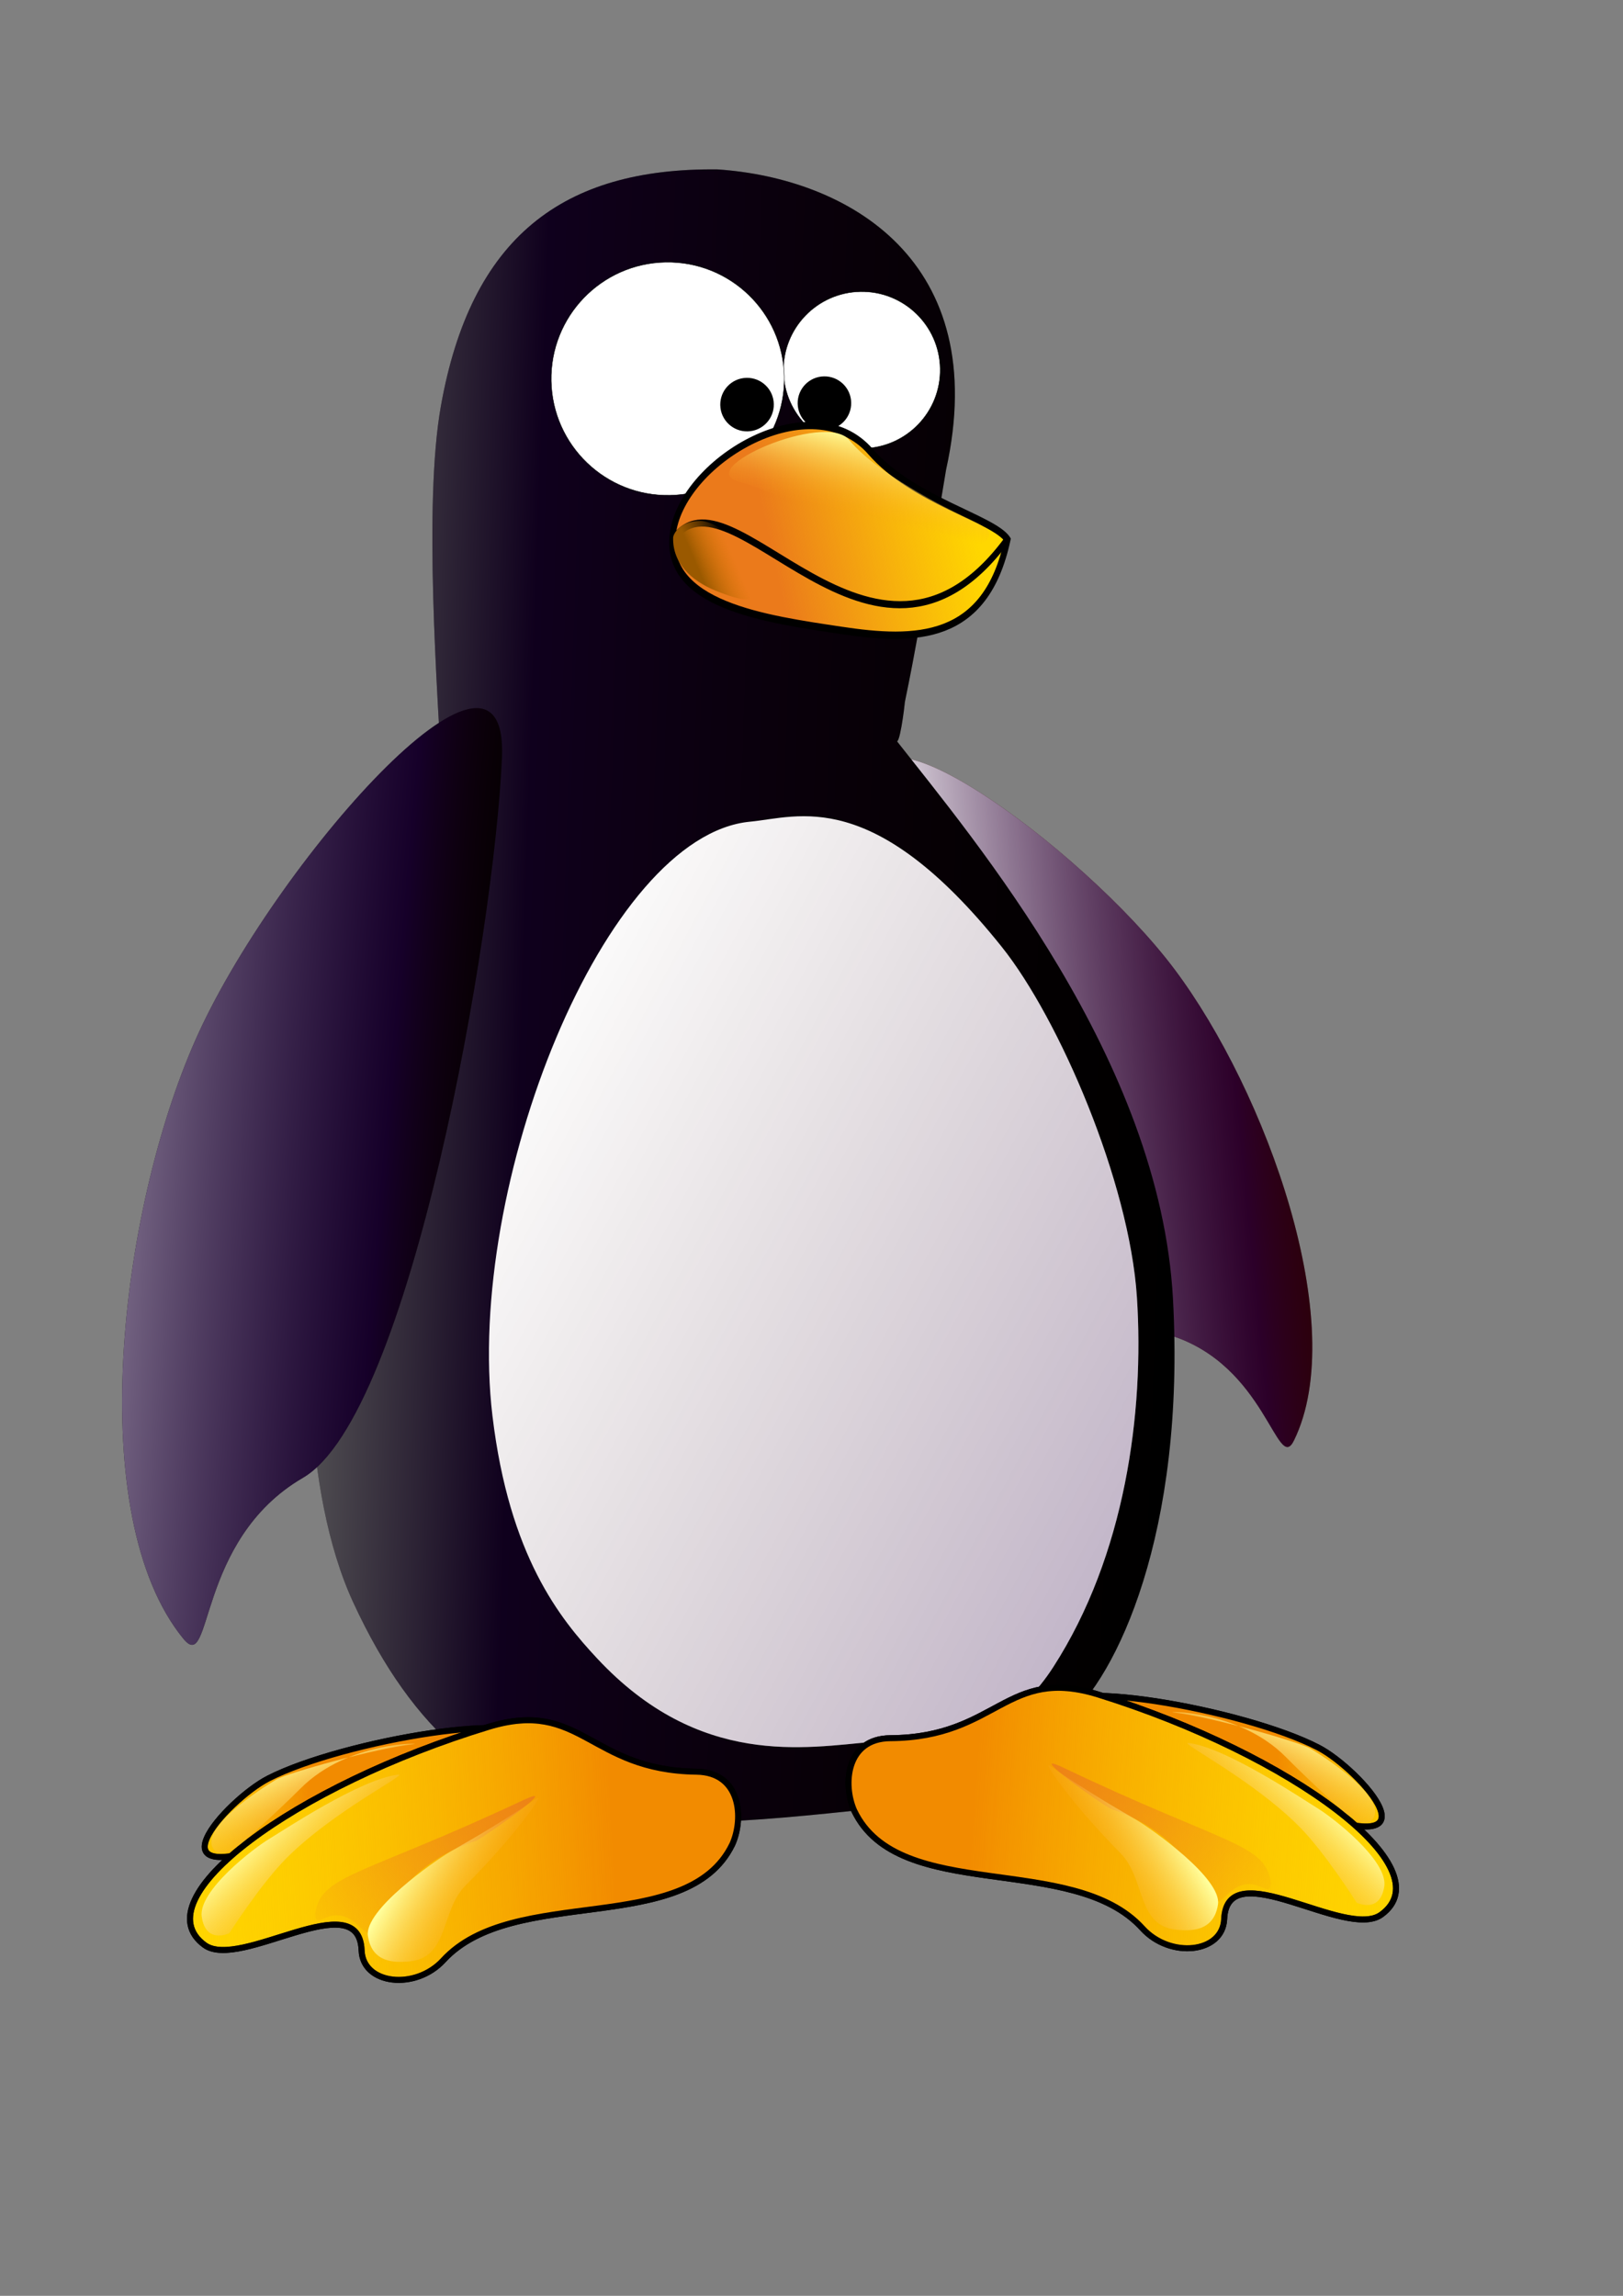 <?xml version="1.0"?><svg width="793.701" height="1122.52" xmlns="http://www.w3.org/2000/svg" xmlns:xlink="http://www.w3.org/1999/xlink">
 <rect width="100%" height="100%" fill="#808080" stroke="none"/>
 <title>Penguin</title>
 <defs>
  <linearGradient id="linearGradient3749">
   <stop stop-color="#ffffff" id="stop3751" offset="0"/>
   <stop stop-color="#2c0053" offset="0.252" id="stop3753"/>
   <stop stop-color="#2c0000" stop-opacity="0" id="stop3755" offset="1"/>
  </linearGradient>
  <linearGradient id="linearGradient3723">
   <stop stop-color="#ffffff" id="stop3725" offset="0"/>
   <stop stop-color="#2c0053" stop-opacity="0.498" offset="0.799" id="stop3727"/>
   <stop stop-color="#2c0000" stop-opacity="0" id="stop3729" offset="1"/>
  </linearGradient>
  <linearGradient id="linearGradient3699">
   <stop stop-color="#ffffff" offset="0" id="stop3701"/>
   <stop stop-color="#2c0053" stop-opacity="0.498" id="stop3703" offset="0.749"/>
   <stop stop-color="#2c0000" stop-opacity="0" offset="1" id="stop3705"/>
  </linearGradient>
  <linearGradient id="linearGradient3687">
   <stop stop-color="#ffffff" offset="0" id="stop3689"/>
   <stop stop-color="#2c0053" stop-opacity="0.498" id="stop3691" offset="0.16"/>
   <stop stop-color="#2c0000" stop-opacity="0" offset="1" id="stop3693"/>
  </linearGradient>
  <linearGradient id="linearGradient3663">
   <stop stop-color="#ffffff" id="stop3665" offset="0"/>
   <stop stop-color="#2c0053" stop-opacity="0.498" offset="0.5" id="stop3685"/>
   <stop stop-color="#2c0000" stop-opacity="0" id="stop3667" offset="1"/>
  </linearGradient>
  <linearGradient id="linearGradient3268">
   <stop stop-color="#9a5900" id="stop3270" offset="0"/>
   <stop stop-color="#cd7300" stop-opacity="0" id="stop3272" offset="1"/>
  </linearGradient>
  <linearGradient id="linearGradient3219">
   <stop stop-color="#ffd700" id="stop3221" offset="0"/>
   <stop stop-color="#ffd700" stop-opacity="0" id="stop3223" offset="1"/>
  </linearGradient>
  <linearGradient id="linearGradient3272">
   <stop stop-color="#ffff9b" id="stop3274" offset="0"/>
   <stop stop-color="#f99e1b" stop-opacity="0" id="stop3276" offset="1"/>
  </linearGradient>
  <linearGradient id="linearGradient3261">
   <stop stop-color="#eb7a1b" id="stop3263" offset="0"/>
   <stop stop-color="#ef871b" stop-opacity="0" id="stop3265" offset="1"/>
  </linearGradient>
  <linearGradient id="linearGradient3224">
   <stop stop-color="#f28b00" id="stop3226" offset="0"/>
   <stop stop-color="#ffd700" stop-opacity="0" id="stop3228" offset="1"/>
  </linearGradient>
  <linearGradient y2="674.375" x2="358.02" y1="674.244" x1="365.111" gradientUnits="userSpaceOnUse" id="linearGradient3384" xlink:href="#linearGradient3224"/>
  <linearGradient y2="676.424" x2="356.372" y1="675.181" x1="378.741" gradientUnits="userSpaceOnUse" id="linearGradient3386" xlink:href="#linearGradient3224"/>
  <linearGradient y2="680.081" x2="364.012" y1="671.598" x1="374.976" gradientUnits="userSpaceOnUse" id="linearGradient3388" xlink:href="#linearGradient3261"/>
  <linearGradient y2="678.651" x2="364.4" y1="675.951" x1="361.128" gradientUnits="userSpaceOnUse" id="linearGradient3390" xlink:href="#linearGradient3272"/>
  <linearGradient y2="678.651" x2="364.4" y1="676.481" x1="360.818" gradientTransform="translate(8.009,-0.177)" gradientUnits="userSpaceOnUse" id="linearGradient3392" xlink:href="#linearGradient3272"/>
  <linearGradient y2="678.651" x2="364.4" y1="675.951" x1="361.128" gradientTransform="translate(0.221,-3.407)" gradientUnits="userSpaceOnUse" id="linearGradient3394" xlink:href="#linearGradient3272"/>
  <linearGradient y2="674.375" x2="358.02" y1="674.244" x1="365.111" gradientUnits="userSpaceOnUse" id="linearGradient3396" xlink:href="#linearGradient3224"/>
  <linearGradient y2="676.424" x2="356.372" y1="675.181" x1="378.741" gradientUnits="userSpaceOnUse" id="linearGradient3398" xlink:href="#linearGradient3224"/>
  <linearGradient y2="680.081" x2="364.012" y1="671.598" x1="374.976" gradientUnits="userSpaceOnUse" id="linearGradient3400" xlink:href="#linearGradient3261"/>
  <linearGradient y2="678.651" x2="364.4" y1="675.951" x1="361.128" gradientUnits="userSpaceOnUse" id="linearGradient3402" xlink:href="#linearGradient3272"/>
  <linearGradient y2="678.651" x2="364.4" y1="676.481" x1="360.818" gradientTransform="translate(8.009,-0.177)" gradientUnits="userSpaceOnUse" id="linearGradient3404" xlink:href="#linearGradient3272"/>
  <linearGradient y2="678.651" x2="364.4" y1="675.951" x1="361.128" gradientTransform="translate(0.221,-3.407)" gradientUnits="userSpaceOnUse" id="linearGradient3406" xlink:href="#linearGradient3272"/>
  <linearGradient gradientUnits="userSpaceOnUse" y2="607.451" x2="392.779" y1="608.912" x1="382.851" id="linearGradient3225" xlink:href="#linearGradient3261"/>
  <linearGradient y2="607.451" x2="392.779" y1="608.912" x1="382.851" gradientUnits="userSpaceOnUse" id="linearGradient3235" xlink:href="#linearGradient3261"/>
  <linearGradient gradientUnits="userSpaceOnUse" y2="609.375" x2="390.684" y1="609.375" x1="385.362" id="linearGradient3245" xlink:href="#linearGradient3272"/>
  <linearGradient gradientUnits="userSpaceOnUse" y2="609.275" x2="386.748" y1="606.719" x1="389.581" id="linearGradient3254" xlink:href="#linearGradient3272"/>
  <linearGradient gradientUnits="userSpaceOnUse" y2="611.26" x2="381.338" y1="611.889" x1="379.767" id="linearGradient3274" xlink:href="#linearGradient3268"/>
  <linearGradient gradientTransform="matrix(10.21,0,0,10.21,-3506.461,-5979.209)" gradientUnits="userSpaceOnUse" y2="631.768" x2="372.566" y1="675.094" x1="411.044" id="linearGradient3683" xlink:href="#linearGradient3687"/>
  <linearGradient gradientTransform="matrix(10.21,0,0,10.21,-3506.461,-5979.209)" y2="638.254" x2="409.934" y1="642.908" x1="391.385" gradientUnits="userSpaceOnUse" id="linearGradient3696" xlink:href="#linearGradient3699"/>
  <linearGradient y2="638.254" x2="409.934" y1="642.908" x1="391.385" gradientTransform="matrix(10.21,0,0,10.21,-3506.461,-5979.209)" gradientUnits="userSpaceOnUse" id="linearGradient3711" xlink:href="#linearGradient3699"/>
  <linearGradient gradientUnits="userSpaceOnUse" y2="565.4" x2="274.611" y1="429.611" x1="20.874" id="linearGradient3721" xlink:href="#linearGradient3723"/>
  <linearGradient gradientUnits="userSpaceOnUse" y2="477.04" x2="603.434" y1="423.997" x1="180.506" id="linearGradient3747" xlink:href="#linearGradient3749"/>
  <linearGradient y2="0.5" x2="1" y1="0.641" x1="0.111" id="linearGradient3806" xlink:href="#linearGradient3699"/>
  <linearGradient y2="0.5" x2="1" y1="0.434" x1="0" id="linearGradient3808" xlink:href="#linearGradient3749"/>
  <linearGradient y2="0.656" x2="-0.059" y1="0.64" x1="0.417" id="linearGradient3810" xlink:href="#linearGradient3224"/>
  <linearGradient y2="0.594" x2="-0.09" y1="0.5" x1="0.791" id="linearGradient3812" xlink:href="#linearGradient3224"/>
  <linearGradient y2="1.045" x2="-0.059" y1="-0.075" x1="1.075" id="linearGradient3814" xlink:href="#linearGradient3261"/>
  <linearGradient y2="0.751" x2="0.615" y1="0.445" x1="0.229" id="linearGradient3816" xlink:href="#linearGradient3272"/>
  <linearGradient y2="0.718" x2="0.722" y1="0.469" x1="0.226" id="linearGradient3818" xlink:href="#linearGradient3272"/>
  <linearGradient y2="0.74" x2="0.603" y1="0.322" x1="0.241" id="linearGradient3820" xlink:href="#linearGradient3272"/>
  <linearGradient y2="0.179" x2="0.092" y1="1.151" x1="1.329" id="linearGradient3822" xlink:href="#linearGradient3687"/>
  <linearGradient y2="0.656" x2="-0.059" y1="0.64" x1="0.417" id="linearGradient3824" xlink:href="#linearGradient3224"/>
  <linearGradient y2="0.594" x2="-0.09" y1="0.5" x1="0.791" id="linearGradient3826" xlink:href="#linearGradient3224"/>
  <linearGradient y2="1.045" x2="-0.059" y1="-0.075" x1="1.075" id="linearGradient3828" xlink:href="#linearGradient3261"/>
  <linearGradient y2="0.751" x2="0.615" y1="0.445" x1="0.229" id="linearGradient3830" xlink:href="#linearGradient3272"/>
  <linearGradient y2="0.718" x2="0.722" y1="0.469" x1="0.226" id="linearGradient3832" xlink:href="#linearGradient3272"/>
  <linearGradient y2="0.74" x2="0.603" y1="0.322" x1="0.241" id="linearGradient3834" xlink:href="#linearGradient3272"/>
  <linearGradient y2="0.372" x2="0.87" y1="0.553" x1="0.262" id="linearGradient3836" xlink:href="#linearGradient3261"/>
  <linearGradient y2="0.682" x2="0.445" y1="0.238" x1="0.673" id="linearGradient3838" xlink:href="#linearGradient3272"/>
  <linearGradient y2="0.441" x2="0.713" y1="0.609" x1="0.316" id="linearGradient3840" xlink:href="#linearGradient3268"/>
  <linearGradient y2="0.5" x2="1" y1="0.204" x1="-0.365" id="linearGradient3842" xlink:href="#linearGradient3723"/>
 </defs>
 <g>
  <title>Layer 1</title>
  <g id="layer1">
   <rect fill="#ffffff" stroke="#000000" stroke-width="0.43" stroke-miterlimit="4" stroke-dashoffset="0" y="574.325" x="312.262" height="143.57" width="119.57" id="rect2383"/>
  </g>
  <g id="layer2">
   <g id="g3757">
    <g id="g3707">
     <path fill="#2c0000" d="m574.264,473.789c-45.17,-60.099 -161.259,-143.561 -143.895,-81.455c18.804,67.257 94.451,245.95 141.69,260.478c47.239,14.529 52.509,68.268 60.742,51.48c27.608,-56.295 -13.367,-170.405 -58.537,-230.504l0,0z" id="path3659"/>
     <path fill="url(#linearGradient3806)" id="path3661" d="m574.264,473.789c-45.17,-60.099 -161.259,-143.561 -143.895,-81.455c18.804,67.257 94.451,245.95 141.69,260.478c47.239,14.529 52.509,68.268 60.742,51.48c27.608,-56.295 -13.367,-170.405 -58.537,-230.504l0,0z"/>
    </g>
    <path fill="#000000" d="m350.931,82.831c-75.826,-0.874 -120.663,33.289 -135.327,115.71c-8.622,48.465 -1.534,140.809 0.609,184.042c4.392,15.737 7.21,39.574 -6.214,60.297c-40.86,78.209 -44.248,91.01 -53.077,145.51c-8.828,54.5 -9.175,140.756 15.707,194.846c60.259,130.997 153.034,110.955 277.308,98.817c58.701,-5.733 60.271,-32.277 71.597,-41.608c24.32,-20.035 58.391,-90.788 52.08,-205.565c-6.42,-116.771 -96.771,-223.768 -135.626,-273.291c1.758,5.733 4.465,-17.157 4.429,-17.418c0.103,-2.666 3.536,-12.591 20.249,-114.498c22.635,-102.271 -47.919,-142.503 -111.736,-146.844z" id="path3156"/>
    <path opacity="0.35" fill="url(#linearGradient3808)" id="path3739" d="m350.931,82.831c-75.826,-0.874 -120.663,33.289 -135.327,115.71c-8.622,48.465 -1.534,140.809 0.609,184.042c4.392,15.737 7.21,39.574 -6.214,60.297c-40.86,78.209 -44.248,91.01 -53.077,145.51c-8.828,54.5 -9.175,140.756 15.707,194.846c60.259,130.997 153.034,110.955 277.308,98.817c58.701,-5.733 60.271,-32.277 71.597,-41.608c24.32,-20.035 58.391,-90.788 52.08,-205.565c-6.42,-116.771 -96.771,-223.768 -135.626,-273.291c1.758,5.733 4.465,-17.157 4.429,-17.418c0.103,-2.666 3.536,-12.591 20.249,-114.498c22.635,-102.271 -47.919,-142.503 -111.736,-146.844z"/>
    <path fill="#ffffff" stroke="#000000" stroke-width="0.2" stroke-miterlimit="4" stroke-dashoffset="0" d="m459.775,180.199c0.399,21.163 -16.433,38.642 -37.595,39.041c-21.163,0.399 -38.642,-16.433 -39.041,-37.595c-0.399,-21.163 16.433,-38.642 37.595,-39.041c21.163,-0.399 38.642,16.433 39.041,37.595z" id="path3199"/>
    <path fill="#ffffff" stroke="#000000" stroke-width="0.2" stroke-miterlimit="4" stroke-dashoffset="0" id="path3197" d="m383.519,184.115c0.594,31.467 -24.434,57.457 -55.901,58.051c-31.467,0.594 -57.457,-24.434 -58.051,-55.901c-0.594,-31.467 24.434,-57.457 55.901,-58.051c31.467,-0.594 57.457,24.434 58.051,55.901z"/>
    <g id="g3288" transform="matrix(10.115 1.386 -1.386 10.115 -2563.19 -6449.29)">
     <g id="g3250">
      <path fill="#ffd700" stroke="#000000" stroke-width="0.287" stroke-miterlimit="4" stroke-dashoffset="0" d="m367.747,673.735c-0.093,0.413 -5.128,2.05 -7.639,3.427c-6.668,3.658 -3.163,-1.472 -1.315,-2.762c3.276,-2.287 12.445,-5.169 12.305,-3.321c-0.125,1.657 -2.986,-0.021 -3.351,2.656z" id="path3213"/>
      <path fill="url(#linearGradient3810)" id="path3232" d="m367.747,673.735c-0.093,0.413 -5.128,2.05 -7.639,3.427c-6.668,3.658 -3.163,-1.472 -1.315,-2.762c3.276,-2.287 12.445,-5.169 12.305,-3.321c-0.125,1.657 -2.986,-0.021 -3.351,2.656z"/>
      <path fill="none" stroke="#000000" stroke-width="0.287" stroke-miterlimit="4" stroke-dashoffset="0" d="m367.747,673.735c-0.093,0.413 -5.128,2.05 -7.639,3.427c-6.668,3.658 -3.163,-1.472 -1.315,-2.762c3.276,-2.287 12.445,-5.169 12.305,-3.321c-0.125,1.657 -2.986,-0.021 -3.351,2.656z" id="path3248"/>
      <path fill="#ffd700" stroke="#000000" stroke-width="0.287" stroke-miterlimit="4" stroke-dashoffset="0" d="m381.231,674.516c-1.545,4.721 -10.126,3.292 -12.96,7.375c-1.12,1.614 -3.654,1.682 -3.938,0.065c-0.557,-3.161 -5.64,1.763 -7.487,0.764c-3.323,-1.796 3.235,-8.136 12.06,-12.201c4.214,-1.941 5.054,1.407 10.156,0.778c2.106,-0.26 2.56,1.896 2.17,3.218z" id="path3210"/>
      <path fill="url(#linearGradient3812)" id="path3222" d="m381.231,674.516c-1.545,4.721 -10.126,3.292 -12.96,7.375c-1.12,1.614 -3.654,1.682 -3.938,0.065c-0.557,-3.161 -5.64,1.763 -7.487,0.764c-3.323,-1.796 3.235,-8.136 12.06,-12.201c4.214,-1.941 5.054,1.407 10.156,0.778c2.106,-0.26 2.56,1.896 2.17,3.218z"/>
      <path fill="none" stroke="#000000" stroke-width="0.287" stroke-miterlimit="4" stroke-dashoffset="0" d="m381.231,674.516c-1.545,4.721 -10.126,3.292 -12.96,7.375c-1.12,1.614 -3.654,1.682 -3.938,0.065c-0.557,-3.161 -5.64,1.763 -7.487,0.764c-3.323,-1.796 3.235,-8.136 12.06,-12.201c4.214,-1.941 5.054,1.407 10.156,0.778c2.106,-0.26 2.56,1.896 2.17,3.218z" id="path3246"/>
     </g>
     <path fill="url(#linearGradient3814)" id="rect3258" d="m361.893,680.505c-0.003,-1.881 1.956,-2.082 9.118,-6.723c1.917,-1.242 -1.74,2.117 -1.967,2.23c-4.739,2.361 -3.401,6.044 -4.964,4.836c-1.503,-1.162 -2.052,0.631 -2.187,-0.342z"/>
     <path fill="url(#linearGradient3816)" id="rect3269" d="m356.526,681.398c-0.342,-1.195 1.997,-3.584 2.744,-4.174c0.459,-0.362 3.922,-3.428 5.663,-3.848c0.504,-0.122 -2.805,2.111 -4.758,4.679c-1.053,1.385 -2.235,3.945 -2.235,3.945c0,0 -1.042,0.693 -1.413,-0.603z"/>
     <path fill="url(#linearGradient3818)" d="m364.536,681.221c-0.342,-1.195 2.616,-3.938 3.363,-4.528c0.459,-0.362 2.019,-1.525 3.76,-3.095c0.385,-0.347 -0.858,2.022 -2.811,4.591c-1.053,1.385 -0.29,3.581 -2.235,3.99c-0.572,0.12 -1.706,0.339 -2.077,-0.957z" id="path3280"/>
     <path fill="url(#linearGradient3820)" d="m356.62,678.082c-0.726,-0.901 1.815,-3.1 2.561,-3.689c0.459,-0.362 4.541,-2.144 6.282,-2.564c0.504,-0.122 -3.115,0.252 -5.068,2.821c-1.053,1.385 -2.251,2.777 -2.251,2.777c0,0 -1.005,1.3 -1.525,0.656z" id="path3284"/>
    </g>
    <g id="g3735">
     <path fill="#ffffff" id="path3205" d="m555.987,634.266c3.654,56.471 -5.733,126.246 -40.917,180.832c-31.963,49.59 -81.068,35.923 -88.081,36.532c-33.21,2.881 -84.87,12.839 -134.857,-40.647c-18.269,-19.548 -43.126,-50.141 -51.318,-118.819c-13.437,-112.651 54.827,-283.726 126.038,-290.411c23.427,-2.199 60.018,-17.654 123.077,61.266c27.949,34.979 62.402,114.777 66.057,171.249z"/>
     <path opacity="0.714" fill="url(#linearGradient3822)" d="m555.987,634.266c3.654,56.471 -5.733,126.246 -40.917,180.832c-31.963,49.59 -81.068,35.923 -88.081,36.532c-33.21,2.881 -84.87,12.839 -134.857,-40.647c-18.269,-19.548 -43.126,-50.141 -51.318,-118.819c-13.437,-112.651 54.827,-283.726 126.038,-290.411c23.427,-2.199 60.018,-17.654 123.077,61.266c27.949,34.979 62.402,114.777 66.057,171.249z" id="path3675"/>
    </g>
    <g id="g3301" transform="matrix(-10.124 1.322 1.322 10.124 3443.67 -6447.27)">
     <g id="g3303">
      <path fill="#ffd700" stroke="#000000" stroke-width="0.287" stroke-miterlimit="4" stroke-dashoffset="0" id="path3305" d="m373.382,672.981c-0.093,0.413 -5.128,2.05 -7.639,3.427c-6.668,3.658 -3.163,-1.472 -1.315,-2.762c3.276,-2.287 12.445,-5.169 12.305,-3.321c-0.125,1.657 -2.986,-0.021 -3.351,2.656z"/>
      <path fill="url(#linearGradient3824)" d="m373.382,672.981c-0.093,0.413 -5.128,2.05 -7.639,3.427c-6.668,3.658 -3.163,-1.472 -1.315,-2.762c3.276,-2.287 12.445,-5.169 12.305,-3.321c-0.125,1.657 -2.986,-0.021 -3.351,2.656z" id="path3307"/>
      <path fill="none" stroke="#000000" stroke-width="0.287" stroke-miterlimit="4" stroke-dashoffset="0" id="path3309" d="m373.382,672.981c-0.093,0.413 -5.128,2.05 -7.639,3.427c-6.668,3.658 -3.163,-1.472 -1.315,-2.762c3.276,-2.287 12.445,-5.169 12.305,-3.321c-0.125,1.657 -2.986,-0.021 -3.351,2.656z"/>
      <path fill="#ffd700" stroke="#000000" stroke-width="0.287" stroke-miterlimit="4" stroke-dashoffset="0" id="path3311" d="m386.866,673.762c-1.545,4.721 -10.126,3.292 -12.96,7.375c-1.12,1.614 -3.654,1.682 -3.938,0.065c-0.557,-3.161 -5.64,1.763 -7.487,0.764c-3.323,-1.796 3.235,-8.136 12.06,-12.201c4.214,-1.941 5.054,1.407 10.156,0.778c2.106,-0.26 2.56,1.896 2.17,3.218z"/>
      <path fill="url(#linearGradient3826)" d="m386.866,673.762c-1.545,4.721 -10.126,3.292 -12.96,7.375c-1.12,1.614 -3.654,1.682 -3.938,0.065c-0.557,-3.161 -5.64,1.763 -7.487,0.764c-3.323,-1.796 3.235,-8.136 12.06,-12.201c4.214,-1.941 5.054,1.407 10.156,0.778c2.106,-0.26 2.56,1.896 2.17,3.218z" id="path3313"/>
      <path fill="none" stroke="#000000" stroke-width="0.287" stroke-miterlimit="4" stroke-dashoffset="0" id="path3315" d="m386.866,673.762c-1.545,4.721 -10.126,3.292 -12.96,7.375c-1.12,1.614 -3.654,1.682 -3.938,0.065c-0.557,-3.161 -5.64,1.763 -7.487,0.764c-3.323,-1.796 3.235,-8.136 12.06,-12.201c4.214,-1.941 5.054,1.407 10.156,0.778c2.106,-0.26 2.56,1.896 2.17,3.218z"/>
     </g>
     <path fill="url(#linearGradient3828)" d="m367.528,679.751c-0.003,-1.881 1.956,-2.082 9.118,-6.723c1.917,-1.242 -1.74,2.117 -1.967,2.23c-4.739,2.361 -3.401,6.044 -4.964,4.836c-1.503,-1.162 -2.052,0.631 -2.187,-0.342z" id="path3317"/>
     <path fill="url(#linearGradient3830)" d="m362.161,680.644c-0.342,-1.195 1.997,-3.584 2.744,-4.174c0.459,-0.362 3.922,-3.428 5.663,-3.848c0.504,-0.122 -2.805,2.111 -4.758,4.679c-1.053,1.385 -2.235,3.945 -2.235,3.945c0,0 -1.042,0.693 -1.413,-0.603z" id="path3319"/>
     <path fill="url(#linearGradient3832)" id="path3321" d="m370.171,680.467c-0.342,-1.195 2.616,-3.938 3.363,-4.528c0.459,-0.362 2.019,-1.525 3.76,-3.095c0.385,-0.347 -0.858,2.022 -2.811,4.591c-1.053,1.385 -0.29,3.581 -2.235,3.99c-0.572,0.12 -1.706,0.339 -2.077,-0.957z"/>
     <path fill="url(#linearGradient3834)" id="path3323" d="m362.255,677.328c-0.726,-0.901 1.815,-3.1 2.561,-3.689c0.459,-0.362 4.541,-2.144 6.282,-2.564c0.504,-0.122 -3.115,0.252 -5.068,2.821c-1.053,1.385 -2.251,2.777 -2.251,2.777c0,0 -1.005,1.3 -1.525,0.656z"/>
    </g>
    <g id="g3276" transform="matrix(10.21 0 0 10.21 -3506.46 -5979.21)">
     <path fill="#000000" stroke="#000000" stroke-width="0.2" stroke-miterlimit="4" stroke-dashoffset="0" d="m384.104,604.907c0.012,0.653 -0.507,1.192 -1.16,1.204c-0.653,0.012 -1.192,-0.507 -1.204,-1.16c-0.012,-0.653 0.507,-1.192 1.16,-1.204c0.653,-0.012 1.192,0.507 1.204,1.16z" id="path3201"/>
     <path fill="#000000" stroke="#000000" stroke-width="0.2" stroke-miterlimit="4" stroke-dashoffset="0" id="path3203" d="m380.397,604.977c0.012,0.653 -0.507,1.192 -1.16,1.204c-0.653,0.012 -1.192,-0.507 -1.204,-1.16c-0.012,-0.653 0.507,-1.192 1.16,-1.204c0.653,-0.012 1.192,0.507 1.204,1.159z"/>
     <g transform="matrix(0.957 0.167 -0.189 1.163 131.472 -162.202)" id="g3229">
      <path fill="#ffd700" stroke="#000000" stroke-width="0.189" stroke-miterlimit="4" stroke-dashoffset="0" d="m392.168,608.916c-0.253,4.238 -3.675,4.731 -7.389,4.801c-3.714,0.07 -8.89,0.245 -8.947,-2.751c-0.056,-2.995 5.606,-6.89 8.974,-4.611c2.456,1.662 6.515,1.818 7.361,2.56z" id="path3188"/>
      <path fill="url(#linearGradient3836)" stroke="#000000" stroke-width="0.189" stroke-miterlimit="4" stroke-dashoffset="0" id="path2447" d="m392.168,608.916c-0.253,4.238 -3.675,4.731 -7.389,4.801c-3.714,0.07 -8.89,0.245 -8.947,-2.751c-0.056,-2.995 5.606,-6.89 8.974,-4.611c2.456,1.662 6.515,1.818 7.361,2.56z"/>
      <path fill="none" stroke="#000000" stroke-width="0.289" stroke-miterlimit="4" d="m375.872,611.285c2.086,-3.788 11.188,5.838 16.263,-2.339" id="path3191"/>
      <path fill="none" stroke="#000000" stroke-width="0.3" stroke-miterlimit="4" stroke-dashoffset="0" d="m392.168,608.916c-0.253,4.238 -3.675,4.731 -7.389,4.801c-3.714,0.07 -8.89,0.245 -8.947,-2.751c-0.056,-2.995 5.606,-6.89 8.974,-4.611c2.456,1.662 6.515,1.818 7.361,2.56z" id="path3227"/>
     </g>
     <path fill="url(#linearGradient3838)" id="rect3237" d="m384.108,606.692c1.293,1.574 4.471,3.199 5.993,3.898c2.211,1.015 -1.256,1.759 -2.934,1.383c-1.558,-0.349 -6.713,-2.869 -8.298,-3.269c-2.364,-0.597 4.097,-3.401 5.239,-2.012z"/>
     <path fill="url(#linearGradient3840)" id="path3256" d="m379.514,612.986c0.288,1.376 0.12,1.702 -1.804,0.923c-1.199,-0.486 -2.063,-1.34 -2.035,-2.535c0.005,-0.192 0.346,-0.806 1.294,-0.806c0.949,0 2.545,1.551 2.545,2.419z"/>
    </g>
    <g id="g3731">
     <path fill="#000000" id="rect2884" d="m95.598,508.432c37.421,-84.68 153.392,-217.155 149.882,-137.821c-3.802,85.913 -44.712,321.336 -97.321,351.934c-52.609,30.598 -43.947,96.524 -58.502,78.683c-48.81,-59.825 -31.479,-208.117 5.942,-292.797z"/>
     <path fill="url(#linearGradient3842)" d="m95.598,508.432c37.421,-84.68 153.392,-217.155 149.882,-137.821c-3.802,85.913 -44.712,321.336 -97.321,351.934c-52.609,30.598 -43.947,96.524 -58.502,78.683c-48.81,-59.825 -31.479,-208.117 5.942,-292.797z" id="path3713"/>
    </g>
   </g>
  </g>
 </g>
</svg>